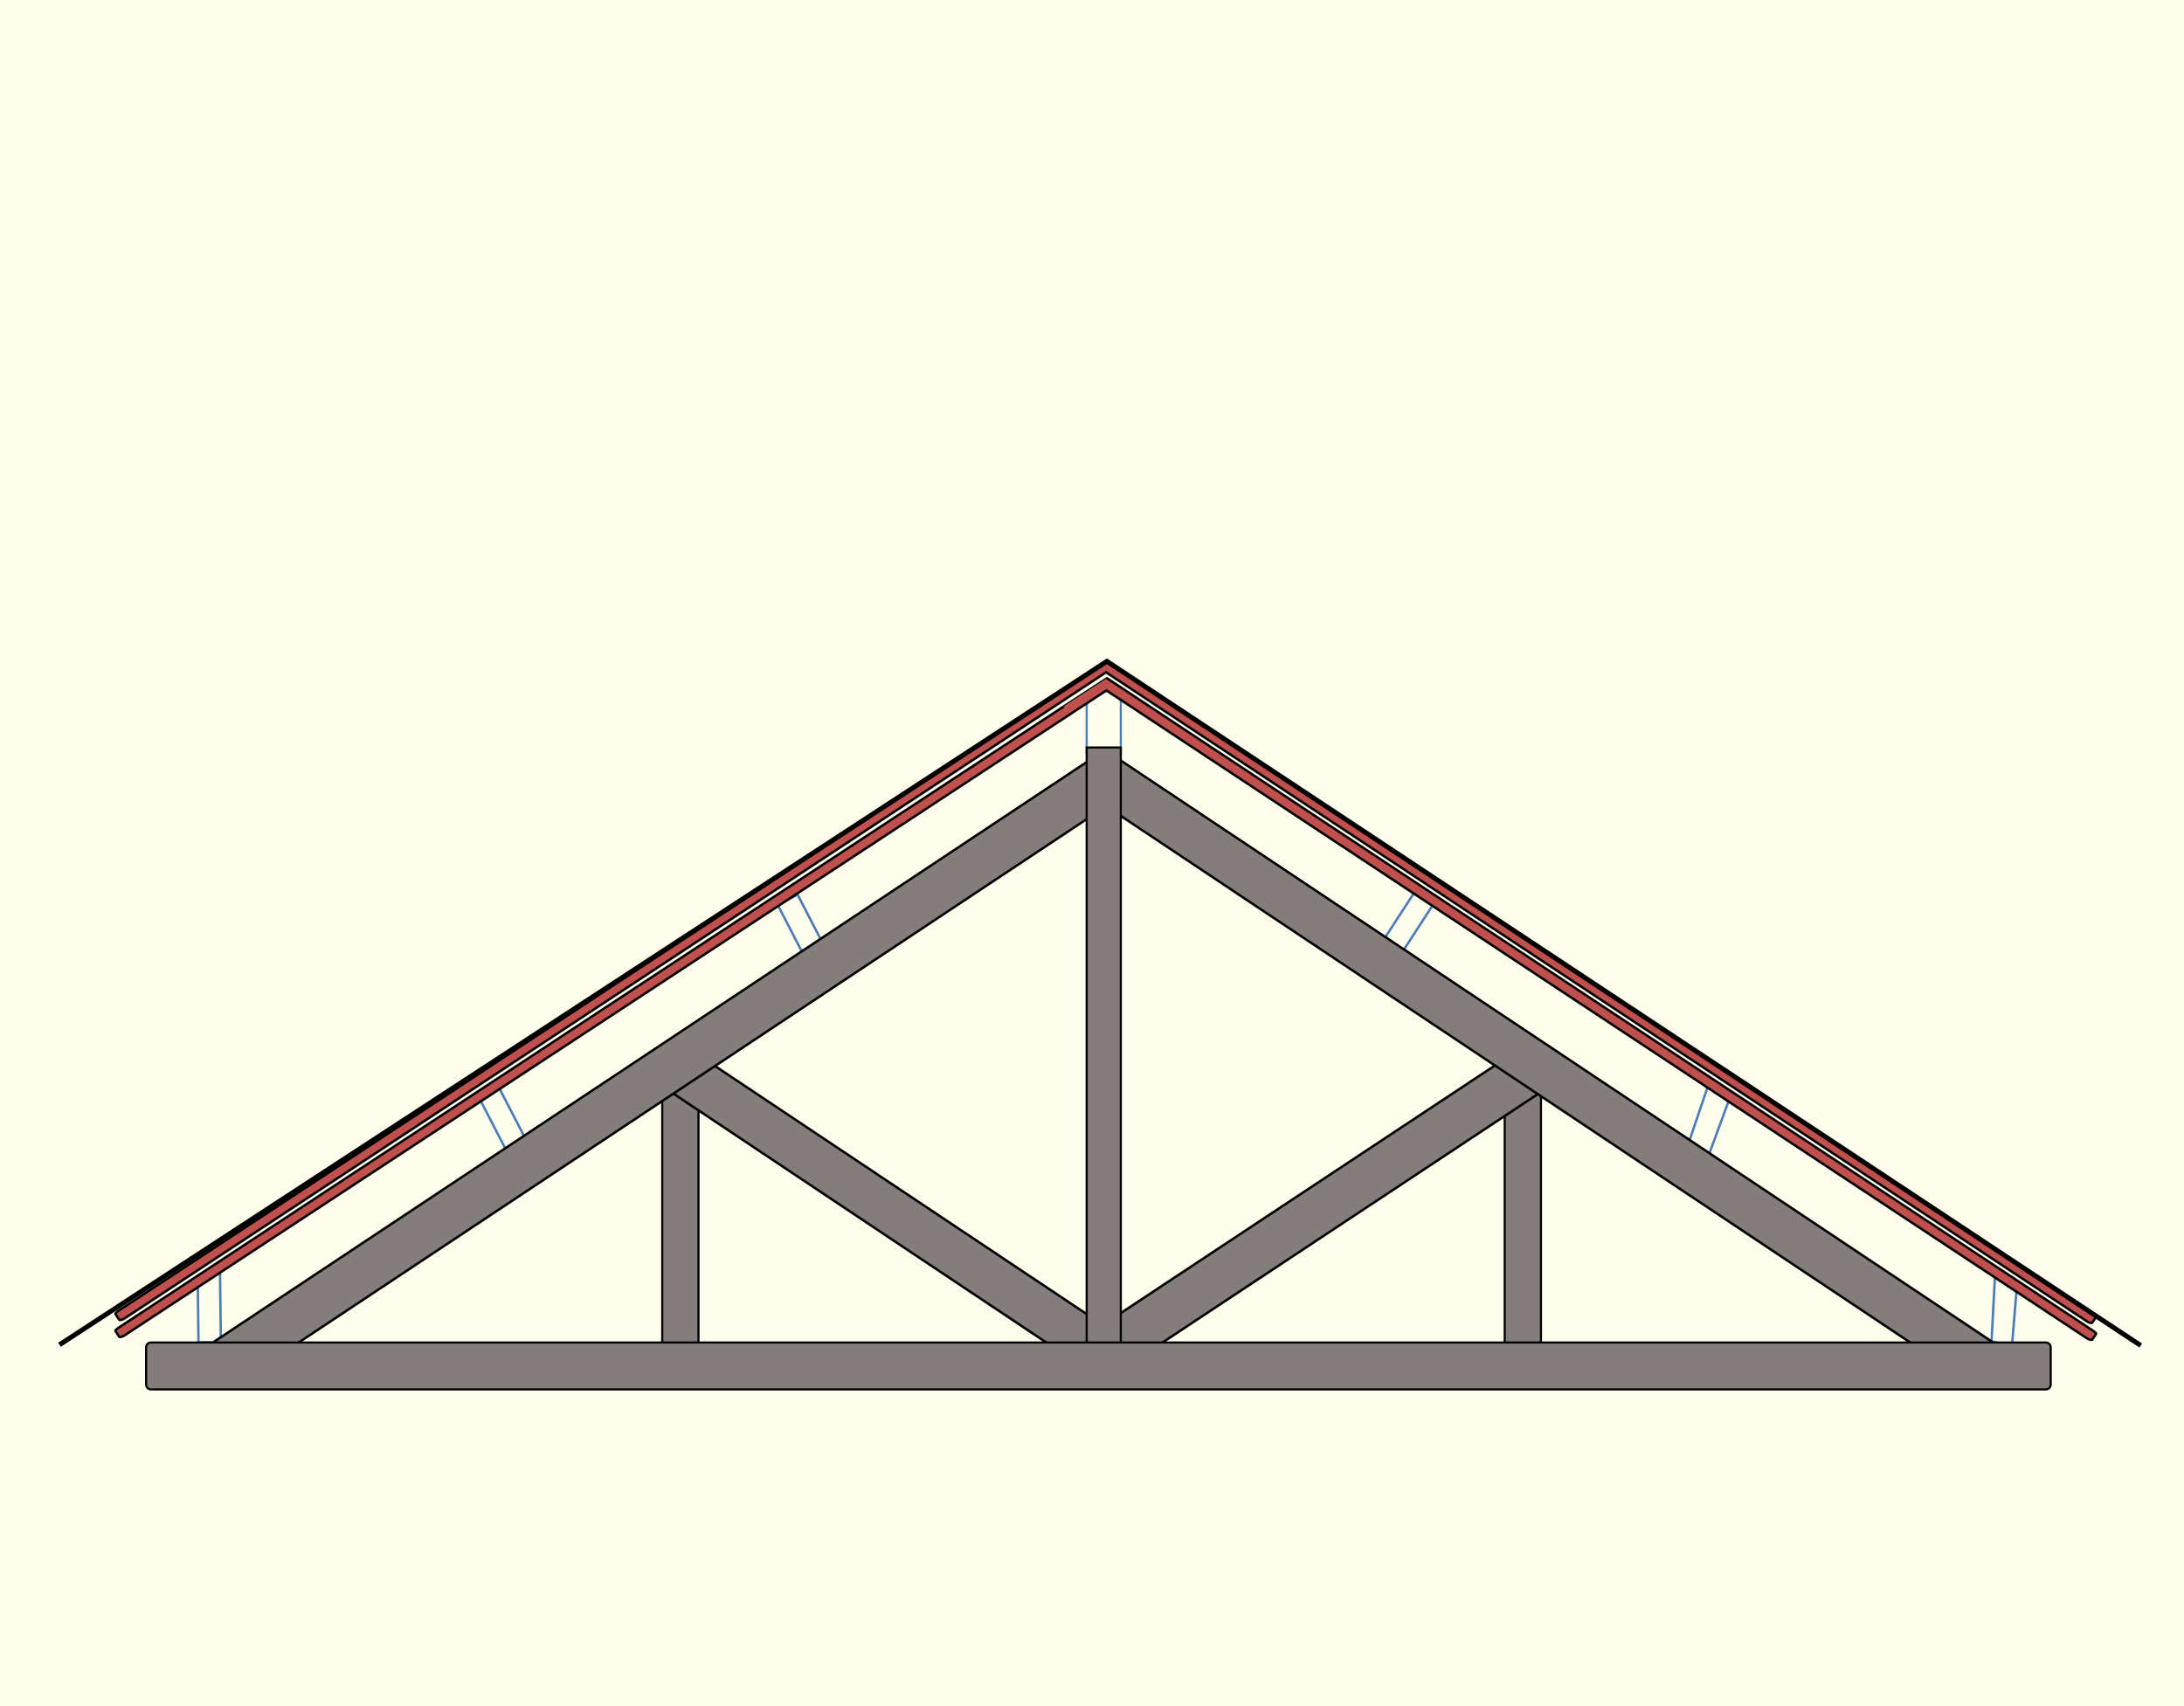 <?xml version="1.0" encoding="utf-8"?>
<!-- Generator: Adobe Illustrator 16.0.0, SVG Export Plug-In . SVG Version: 6.00 Build 0)  -->
<!DOCTYPE svg PUBLIC "-//W3C//DTD SVG 1.1//EN" "http://www.w3.org/Graphics/SVG/1.1/DTD/svg11.dtd">
<svg version="1.1" xmlns:x="http://ns.adobe.com/Extensibility/1.0/" xmlns:i="http://ns.adobe.com/AdobeIllustrator/10.0/" xmlns:graph="http://ns.adobe.com/Graphs/1.0/"
	 xmlns="http://www.w3.org/2000/svg" xmlns:xlink="http://www.w3.org/1999/xlink" x="0px" y="0px" width="1024px" height="800px"
	 viewBox="0 0 1024 800" enable-background="new 0 0 1024 800" xml:space="preserve">
<g id="background">
	<rect fill="#FEFEED" width="1024" height="800"/>
</g>
<g id="desenho">
	<polygon fill="none" stroke="#4D7CBB" stroke-miterlimit="10" points="525.5,352.5 509.5,352.5 509.5,324.661 525.5,323.507 	"/>
	
		<rect x="655.627" y="418.066" transform="matrix(0.839 0.544 -0.544 0.839 341.116 -289.91)" fill="none" stroke="#4D7CBB" stroke-width="1.137" stroke-miterlimit="10" width="10.483" height="27.783"/>
	
		<rect x="369.861" y="420.758" transform="matrix(0.888 -0.459 0.459 0.888 -156.919 220.437)" fill="none" stroke="#4D7CBB" stroke-width="1.137" stroke-miterlimit="10" width="10.482" height="24.663"/>
	
		<rect x="230.376" y="510.65" transform="matrix(0.888 -0.459 0.459 0.888 -214.534 166.646)" fill="none" stroke="#4D7CBB" stroke-width="1.137" stroke-miterlimit="10" width="10.482" height="28.177"/>
	<polygon fill="none" stroke="#4D7CBB" stroke-width="1.137" stroke-miterlimit="10" points="103.548,629.332 93.065,629.459 
		92.693,599.297 103.118,594.509 	"/>
	<polygon fill="none" stroke="#4D7CBB" stroke-width="1.137" stroke-miterlimit="10" points="800.772,542.75 791.905,535.467 
		801.004,508.631 811.188,514.377 	"/>
	<polygon fill="none" stroke="#4D7CBB" stroke-width="1.137" stroke-miterlimit="10" points="943.354,630.921 933.753,628.978 
		935.454,596.982 945.604,603.632 	"/>
	<path fill="#C0504D" stroke="#000000" stroke-width="1.137" stroke-miterlimit="10" d="M981.138,623.839L520.792,319.197
		c-0.622-0.415-1.806-1.158-1.806-1.158c-0.131-0.201-463.219,304.412-463.219,304.412c-1.051,0.687-1.797,1.407-1.665,1.607
		l1.79,2.742c0.131,0.201,1.31,0.145,2.361-0.543l460.498-302.522l459.863,303.886c1.045,0.697,2.222,0.766,2.355,0.566l1.818-2.725
		C982.92,625.265,982.182,624.537,981.138,623.839z"/>
	<path fill="#C0504D" stroke="#000000" stroke-width="1.137" stroke-miterlimit="10" d="M981.138,615.882L520.792,311.24
		c-0.622-0.415-1.806-1.158-1.806-1.158c-0.131-0.201-463.219,304.412-463.219,304.412c-1.051,0.687-1.797,1.407-1.665,1.607
		l1.79,2.742c0.131,0.201,1.31,0.145,2.361-0.543l460.352-303.055l460.01,304.419c1.045,0.697,2.222,0.767,2.355,0.566l1.818-2.725
		C982.92,617.308,982.182,616.58,981.138,615.882z"/>
	<g>
		<rect x="310.5" y="508.5" fill="#837E7B" stroke="#000000" stroke-miterlimit="10" width="17" height="132"/>
		<rect x="705.5" y="508.5" fill="#837E7B" stroke="#000000" stroke-miterlimit="10" width="17" height="132"/>
		<path fill="#837E7B" stroke="#000000" stroke-width="1.137" stroke-miterlimit="10" d="M306.611,506.706l209.67,139.965
			c0.654,0.662,1.411,0.948,1.875,0.639L730.29,506.884c0.589-0.39,0.48-1.58-0.241-2.656l-9.789-14.613
			c-0.722-1.077-1.782-1.631-2.37-1.239L517.106,621.26L318.597,488.74c-0.585-0.393-1.625,0.136-2.322,1.181l-9.462,14.185
			C306.115,505.149,306.024,506.315,306.611,506.706z"/>
		<path fill="#837E7B" stroke="#000000" stroke-width="1.137" stroke-miterlimit="10" d="M933.753,628.978L519.476,352.607
			c-0.654-0.66-1.411-0.947-1.875-0.638L100.859,628.8c-0.589,0.39-0.48,1.58,0.241,2.656l9.79,14.613
			c0.721,1.077,1.782,1.631,2.37,1.239l405.39-269.29l403.117,268.924c0.585,0.393,1.625-0.136,2.322-1.181l9.463-14.185
			C934.249,630.534,934.341,629.368,933.753,628.978z"/>
		<rect x="509.5" y="350.5" fill="#837E7B" stroke="#000000" stroke-miterlimit="10" width="16" height="286"/>
		<path fill="#837E7B" stroke="#000000" stroke-miterlimit="10" d="M961.5,649.227c0,1.256-1.018,2.273-2.273,2.273H70.773
			c-1.255,0-2.273-1.018-2.273-2.273v-17.453c0-1.256,1.018-2.273,2.273-2.273h888.453c1.256,0,2.273,1.018,2.273,2.273V649.227z"/>
	</g>
	<polyline fill="none" stroke="#000000" stroke-width="2.273" stroke-miterlimit="10" points="27.888,630.56 518.986,310.082 
		1003.706,630.921 	"/>
</g>
<g id="texto">
	<g>
	</g>
	<g>
	</g>
	<g>
	</g>
	<g>
	</g>
	<g>
	</g>
	<g>
	</g>
	<g>
	</g>
	<g>
	</g>
	<g>
	</g>
	<g>
	</g>
	<g>
	</g>
	<g>
	</g>
	<g>
	</g>
	<g>
	</g>
	<g>
	</g>
</g>
</svg>
